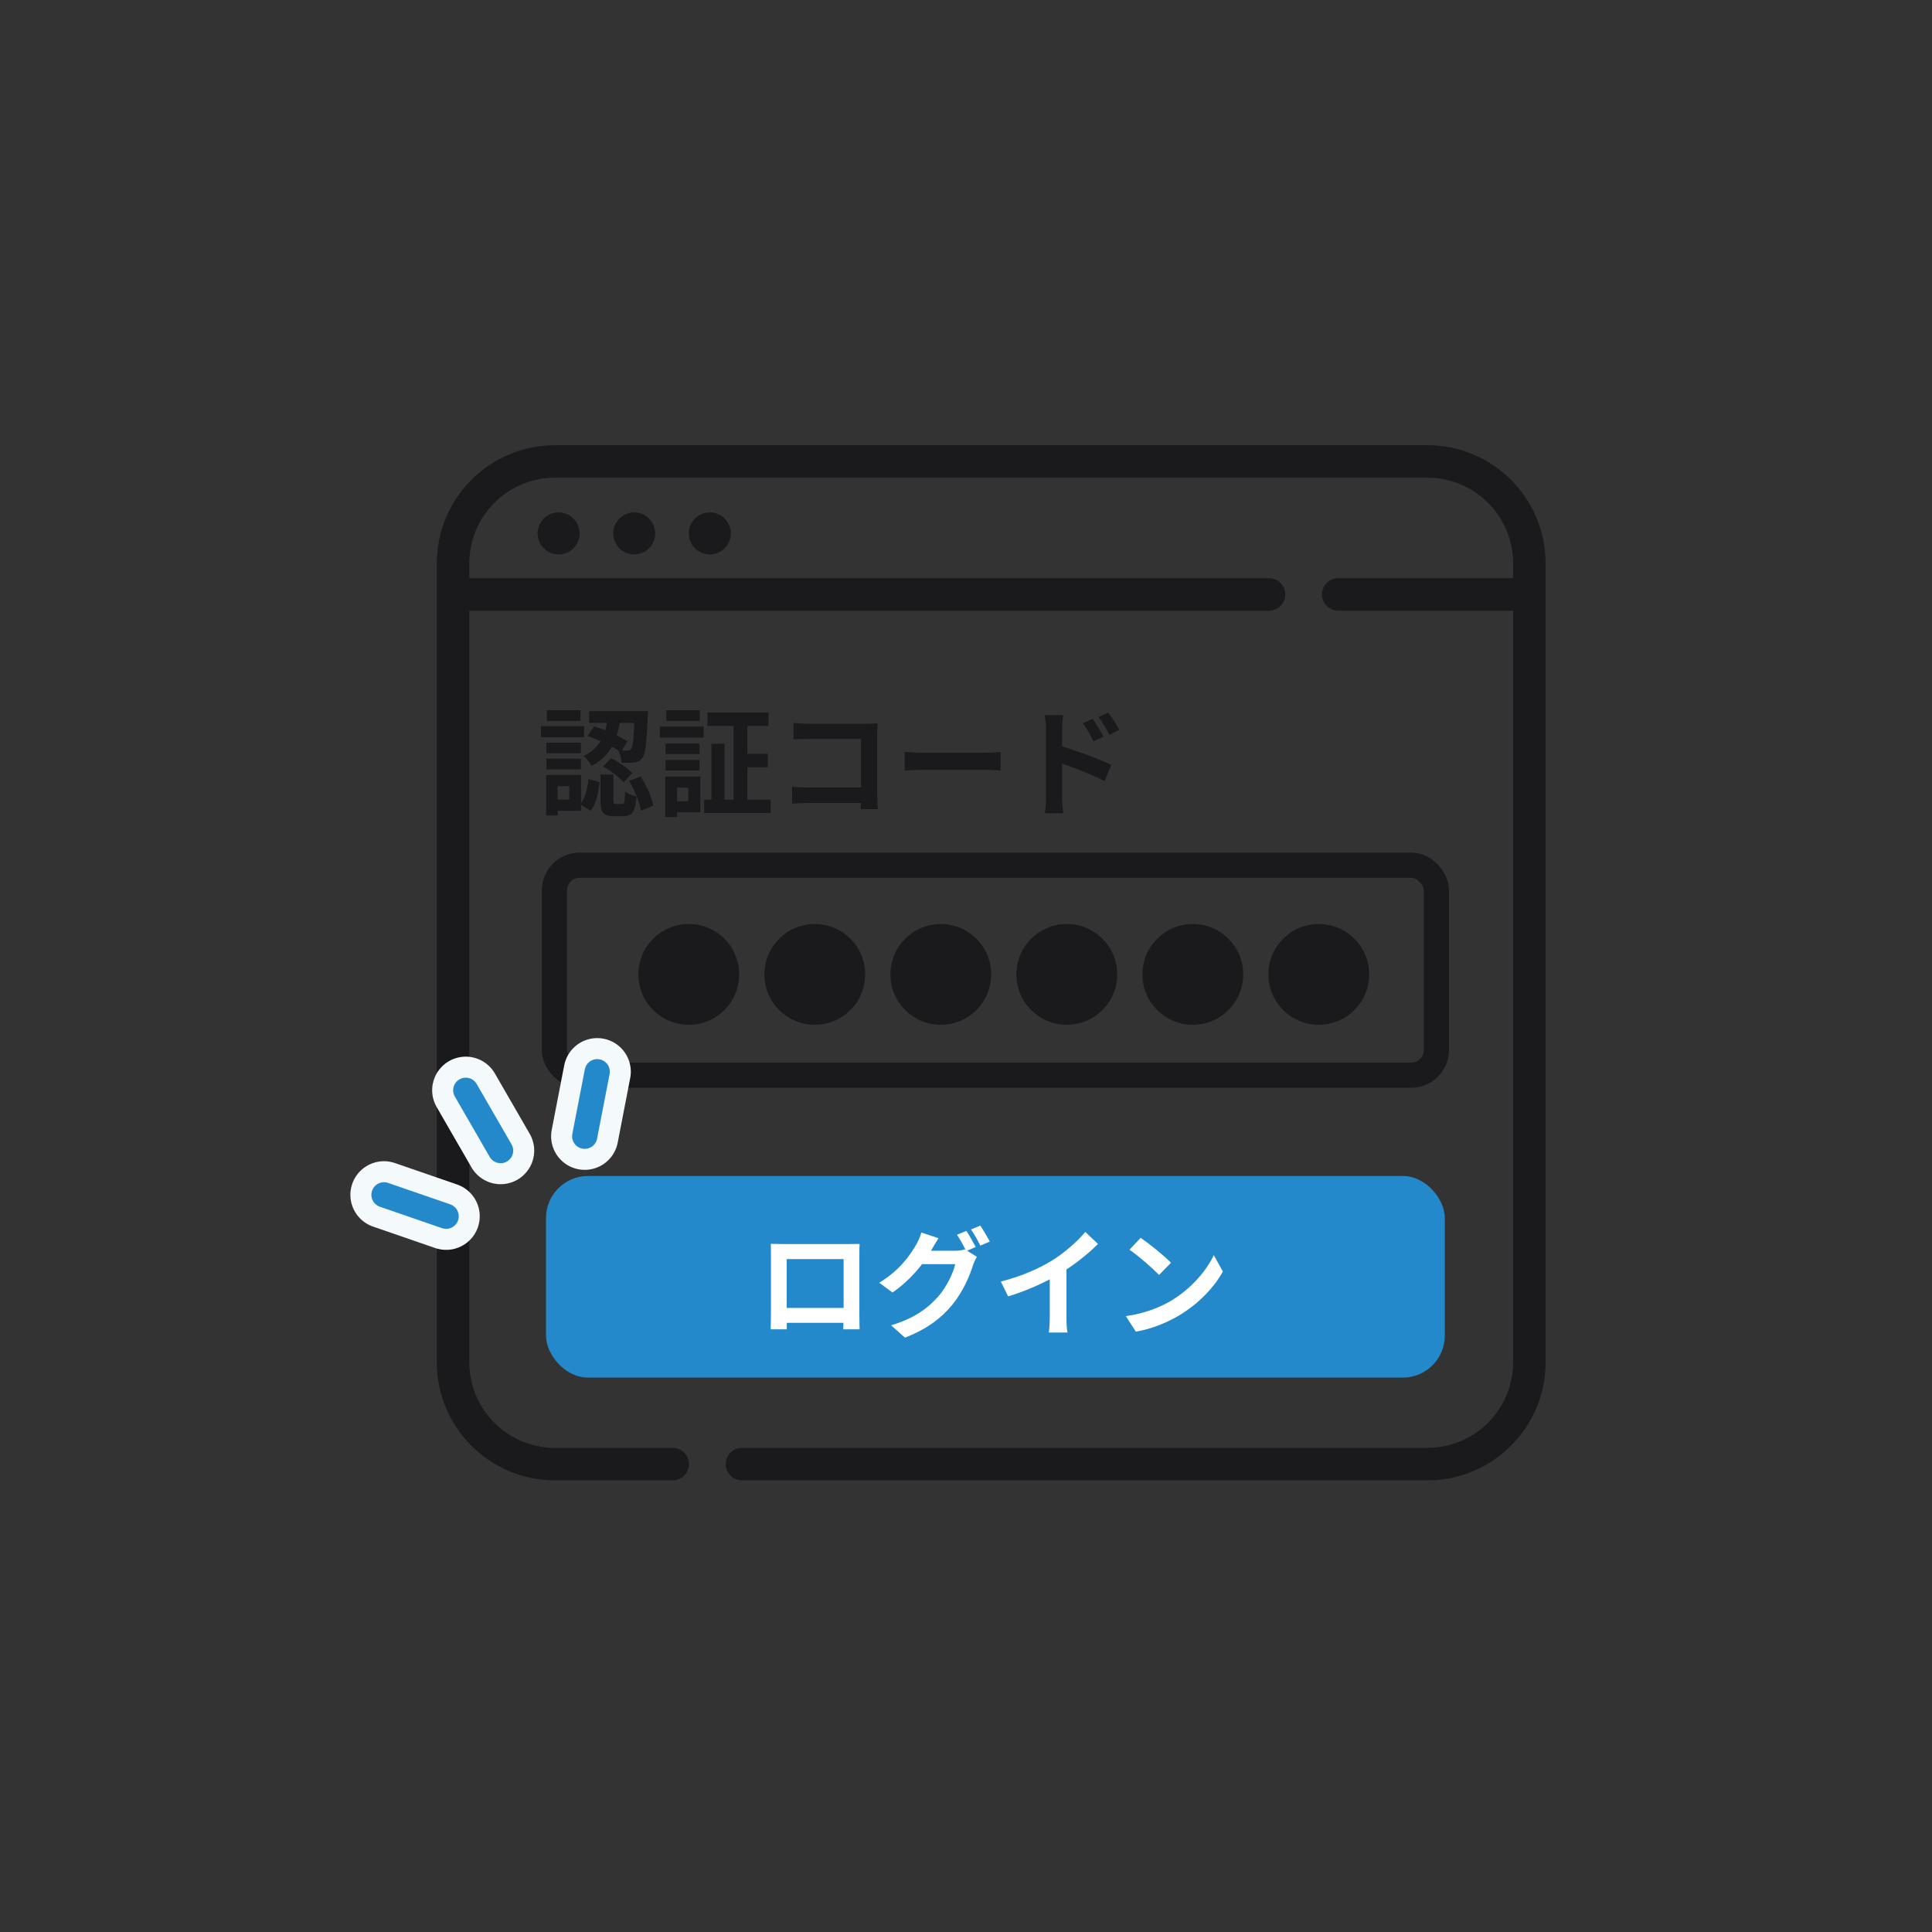 <svg width="230" height="230" viewBox="0 0 230 230" fill="none" xmlns="http://www.w3.org/2000/svg">
<rect x="0" y="0" width="230" height="230" fill="#333333" stroke="none"/>
<path d="M169.945 53H66.055C58.305 53 52 59.305 52 67.055V162.179C52 169.929 58.305 176.234 66.055 176.234H80.084C81.153 176.234 82.019 175.368 82.019 174.299C82.019 173.23 81.153 172.364 80.084 172.364H66.055C60.438 172.364 55.87 167.795 55.87 162.179V72.703H151.069C152.138 72.703 153.004 71.837 153.004 70.768C153.004 69.699 152.138 68.833 151.069 68.833H55.87V67.055C55.87 61.438 60.439 56.87 66.055 56.87H169.945C175.561 56.87 180.13 61.439 180.13 67.055V68.833H159.314C158.245 68.833 157.379 69.699 157.379 70.768C157.379 71.837 158.245 72.703 159.314 72.703H180.13V162.179C180.13 167.795 175.561 172.364 169.945 172.364H88.329C87.26 172.364 86.394 173.23 86.394 174.299C86.394 175.368 87.26 176.234 88.329 176.234H129.137H169.945C177.695 176.234 184 169.929 184 162.179V67.055C184 59.305 177.695 53 169.945 53Z" fill="#1A1A1C"/>
<circle cx="66.5" cy="63.5" r="2.5" fill="#1A1A1C"/>
<circle cx="75.5" cy="63.5" r="2.5" fill="#1A1A1C"/>
<circle cx="84.5" cy="63.5" r="2.5" fill="#1A1A1C"/>
<rect x="65" y="140" width="107" height="24" rx="5" fill="#2389CA"/>
<path d="M91.764 148.074C92.324 148.088 92.856 148.102 93.234 148.102C94.256 148.102 99.94 148.102 100.948 148.102C101.298 148.102 101.816 148.102 102.334 148.088C102.306 148.508 102.306 149.012 102.306 149.446C102.306 150.3 102.306 155.452 102.306 156.306C102.306 156.852 102.32 158.196 102.334 158.252H100.388C100.388 158.196 100.43 157.104 100.43 156.334C100.43 155.522 100.43 149.894 100.43 149.894H93.654C93.654 149.894 93.654 155.508 93.654 156.334C93.654 157.006 93.668 158.182 93.668 158.252H91.75C91.75 158.182 91.778 156.95 91.778 156.278C91.778 155.438 91.778 150.258 91.778 149.446C91.778 149.04 91.778 148.48 91.764 148.074ZM101.116 155.704V157.482H92.702V155.704H101.116ZM115.046 146.534C115.396 147.052 115.886 147.934 116.152 148.452L115.032 148.942C114.738 148.368 114.304 147.528 113.926 146.996L115.046 146.534ZM116.698 145.904C117.062 146.436 117.58 147.318 117.832 147.808L116.712 148.284C116.418 147.71 115.97 146.884 115.592 146.366L116.698 145.904ZM116.292 149.614C116.138 149.894 115.942 150.272 115.83 150.622C115.452 151.868 114.654 153.744 113.394 155.298C112.064 156.922 110.37 158.21 107.738 159.246L106.086 157.776C108.956 156.908 110.51 155.69 111.728 154.304C112.68 153.212 113.492 151.532 113.716 150.496H108.998L109.642 148.9C110.272 148.9 113.198 148.9 113.646 148.9C114.08 148.9 114.542 148.844 114.864 148.732L116.292 149.614ZM111.728 147.402C111.406 147.892 111.042 148.536 110.874 148.83C109.936 150.524 108.256 152.498 106.254 153.87L104.672 152.708C107.136 151.21 108.354 149.404 109.054 148.2C109.264 147.864 109.558 147.206 109.684 146.73L111.728 147.402ZM119.148 152.568C121.654 151.924 123.698 151.014 125.266 150.048C126.694 149.166 128.29 147.766 129.2 146.66L130.712 148.088C129.438 149.376 127.73 150.692 126.078 151.686C124.496 152.624 122.228 153.674 120.016 154.332L119.148 152.568ZM124.972 150.958L126.96 150.482V156.796C126.96 157.412 126.988 158.28 127.086 158.63H124.86C124.916 158.294 124.972 157.412 124.972 156.796V150.958ZM135.794 147.36C136.76 148.018 138.58 149.474 139.406 150.328L137.978 151.784C137.25 151 135.486 149.474 134.464 148.774L135.794 147.36ZM134.03 156.684C136.228 156.376 138.034 155.662 139.392 154.864C141.786 153.436 143.606 151.308 144.502 149.418L145.58 151.378C144.53 153.282 142.668 155.214 140.414 156.572C138.986 157.426 137.18 158.196 135.22 158.532L134.03 156.684Z" fill="white"/>
<path d="M72.372 85.234H73.884C73.618 87.516 73.002 89.826 70.426 91.184C70.244 90.806 69.81 90.26 69.474 89.994C71.742 88.916 72.162 86.984 72.372 85.234ZM69.95 87.628L70.734 86.466C72.12 86.886 73.758 87.656 74.696 88.258L73.898 89.546C72.988 88.888 71.322 88.062 69.95 87.628ZM75.564 84.66H77.132C77.132 84.66 77.132 85.08 77.118 85.276C76.978 88.468 76.838 89.784 76.46 90.232C76.194 90.582 75.928 90.708 75.522 90.764C75.186 90.82 74.612 90.82 73.996 90.806C73.982 90.344 73.814 89.714 73.59 89.308C74.066 89.35 74.486 89.35 74.696 89.35C74.878 89.364 75.004 89.322 75.116 89.182C75.34 88.916 75.466 87.852 75.564 84.912V84.66ZM71.49 92.206H73.03V95.272C73.03 95.664 73.058 95.706 73.324 95.706C73.45 95.706 73.912 95.706 74.052 95.706C74.318 95.706 74.374 95.538 74.416 94.236C74.71 94.488 75.368 94.726 75.788 94.838C75.634 96.686 75.228 97.162 74.22 97.162C73.968 97.162 73.324 97.162 73.058 97.162C71.756 97.162 71.49 96.7 71.49 95.3V92.206ZM70.062 92.752L71.378 93.102C71.252 94.362 70.986 95.692 70.314 96.518L69.082 95.762C69.656 95.062 69.936 93.9 70.062 92.752ZM71.798 91.24L72.764 90.274C73.66 90.722 74.766 91.45 75.284 92.038L74.248 93.13C73.758 92.556 72.694 91.758 71.798 91.24ZM74.892 92.976L76.25 92.43C76.978 93.494 77.594 94.922 77.776 95.916L76.306 96.518C76.152 95.538 75.578 94.054 74.892 92.976ZM70.132 84.66H76.278V86.06H70.132V84.66ZM65.05 88.412H69.152V89.672H65.05V88.412ZM65.092 84.548H69.11V85.822H65.092V84.548ZM65.05 90.316H69.152V91.59H65.05V90.316ZM64.406 86.438H69.53V87.768H64.406V86.438ZM65.778 92.262H69.166V96.518H65.778V95.188H67.766V93.592H65.778V92.262ZM65.022 92.262H66.394V97.078H65.022V92.262ZM84.216 84.828H91.482V86.424H84.216V84.828ZM83.824 95.202H91.748V96.784H83.824V95.202ZM88.29 89.742H91.398V91.338H88.29V89.742ZM87.324 85.486H88.976V96.126H87.324V85.486ZM84.692 88.538H86.26V95.916H84.692V88.538ZM79.232 88.51H83.278V89.77H79.232V88.51ZM79.316 84.548H83.292V85.822H79.316V84.548ZM79.232 90.47H83.278V91.73H79.232V90.47ZM78.546 86.494H83.782V87.81H78.546V86.494ZM80.002 92.444H83.376V96.7H80.002V95.384H81.934V93.774H80.002V92.444ZM79.19 92.444H80.604V97.26H79.19V92.444ZM94.464 86.06C94.996 86.116 95.71 86.158 96.2 86.158H103.256C103.662 86.158 104.236 86.13 104.474 86.116C104.46 86.452 104.432 86.998 104.432 87.418V94.67C104.432 95.16 104.474 95.888 104.502 96.322H102.472C102.486 95.902 102.5 95.398 102.5 94.88V87.964H96.2C95.612 87.964 94.856 87.992 94.464 88.02V86.06ZM94.296 93.662C94.772 93.704 95.402 93.746 96.032 93.746H103.606V95.594H96.088C95.542 95.594 94.758 95.622 94.296 95.678V93.662ZM107.694 89.518C108.212 89.56 109.22 89.616 109.948 89.616C111.6 89.616 116.22 89.616 117.466 89.616C118.124 89.616 118.74 89.546 119.118 89.518V91.73C118.782 91.716 118.068 91.646 117.48 91.646C116.206 91.646 111.6 91.646 109.948 91.646C109.164 91.646 108.226 91.688 107.694 91.73V89.518ZM130.094 85.584C130.486 86.172 131.06 87.068 131.368 87.712L130.164 88.244C129.744 87.362 129.436 86.802 128.918 86.088L130.094 85.584ZM131.928 84.828C132.348 85.388 132.936 86.256 133.244 86.886L132.068 87.474C131.62 86.578 131.284 86.06 130.766 85.374L131.928 84.828ZM124.522 94.866C124.522 93.802 124.522 88.006 124.522 86.816C124.522 86.312 124.466 85.626 124.368 85.136H126.566C126.51 85.626 126.44 86.242 126.44 86.816C126.44 88.37 126.44 93.83 126.44 94.866C126.44 95.272 126.51 96.252 126.566 96.812H124.382C124.466 96.266 124.522 95.426 124.522 94.866ZM126.02 88.748C127.896 89.266 130.906 90.372 132.292 91.058L131.494 92.99C129.912 92.164 127.546 91.268 126.02 90.764V88.748Z" fill="#1A1A1C"/>
<rect x="66" y="103" width="105" height="25" rx="3" stroke="#1A1A1C" stroke-width="3"/>
<path d="M59.596 136.976L55.448 129.792" stroke="#F4F9FC" stroke-width="8" stroke-miterlimit="10" stroke-linecap="round" stroke-linejoin="round"/>
<path d="M53.111 144.793L45.712 142.24" stroke="#F4F9FC" stroke-width="8" stroke-miterlimit="10" stroke-linecap="round" stroke-linejoin="round"/>
<path d="M69.608 135.268L71.097 127.584" stroke="#F4F9FC" stroke-width="8" stroke-miterlimit="10" stroke-linecap="round" stroke-linejoin="round"/>
<path d="M59.596 136.976L55.448 129.792" stroke="#2389CA" stroke-width="3" stroke-miterlimit="10" stroke-linecap="round" stroke-linejoin="round"/>
<path d="M53.111 144.793L45.712 142.24" stroke="#2389CA" stroke-width="3" stroke-miterlimit="10" stroke-linecap="round" stroke-linejoin="round"/>
<path d="M69.608 135.268L71.097 127.584" stroke="#2389CA" stroke-width="3" stroke-miterlimit="10" stroke-linecap="round" stroke-linejoin="round"/>
<path d="M118 116C118 119.314 115.314 122 112 122C108.686 122 106 119.314 106 116C106 112.686 108.686 110 112 110C115.314 110 118 112.686 118 116Z" fill="#1A1A1C"/>
<path d="M103 116C103 119.314 100.314 122 97 122C93.686 122 91 119.314 91 116C91 112.686 93.686 110 97 110C100.314 110 103 112.686 103 116Z" fill="#1A1A1C"/>
<path d="M88 116C88 119.314 85.314 122 82 122C78.686 122 76 119.314 76 116C76 112.686 78.686 110 82 110C85.314 110 88 112.686 88 116Z" fill="#1A1A1C"/>
<circle cx="127" cy="116" r="6" fill="#1A1A1C"/>
<circle cx="142" cy="116" r="6" fill="#1A1A1C"/>
<circle cx="157" cy="116" r="6" fill="#1A1A1C"/>
</svg>
